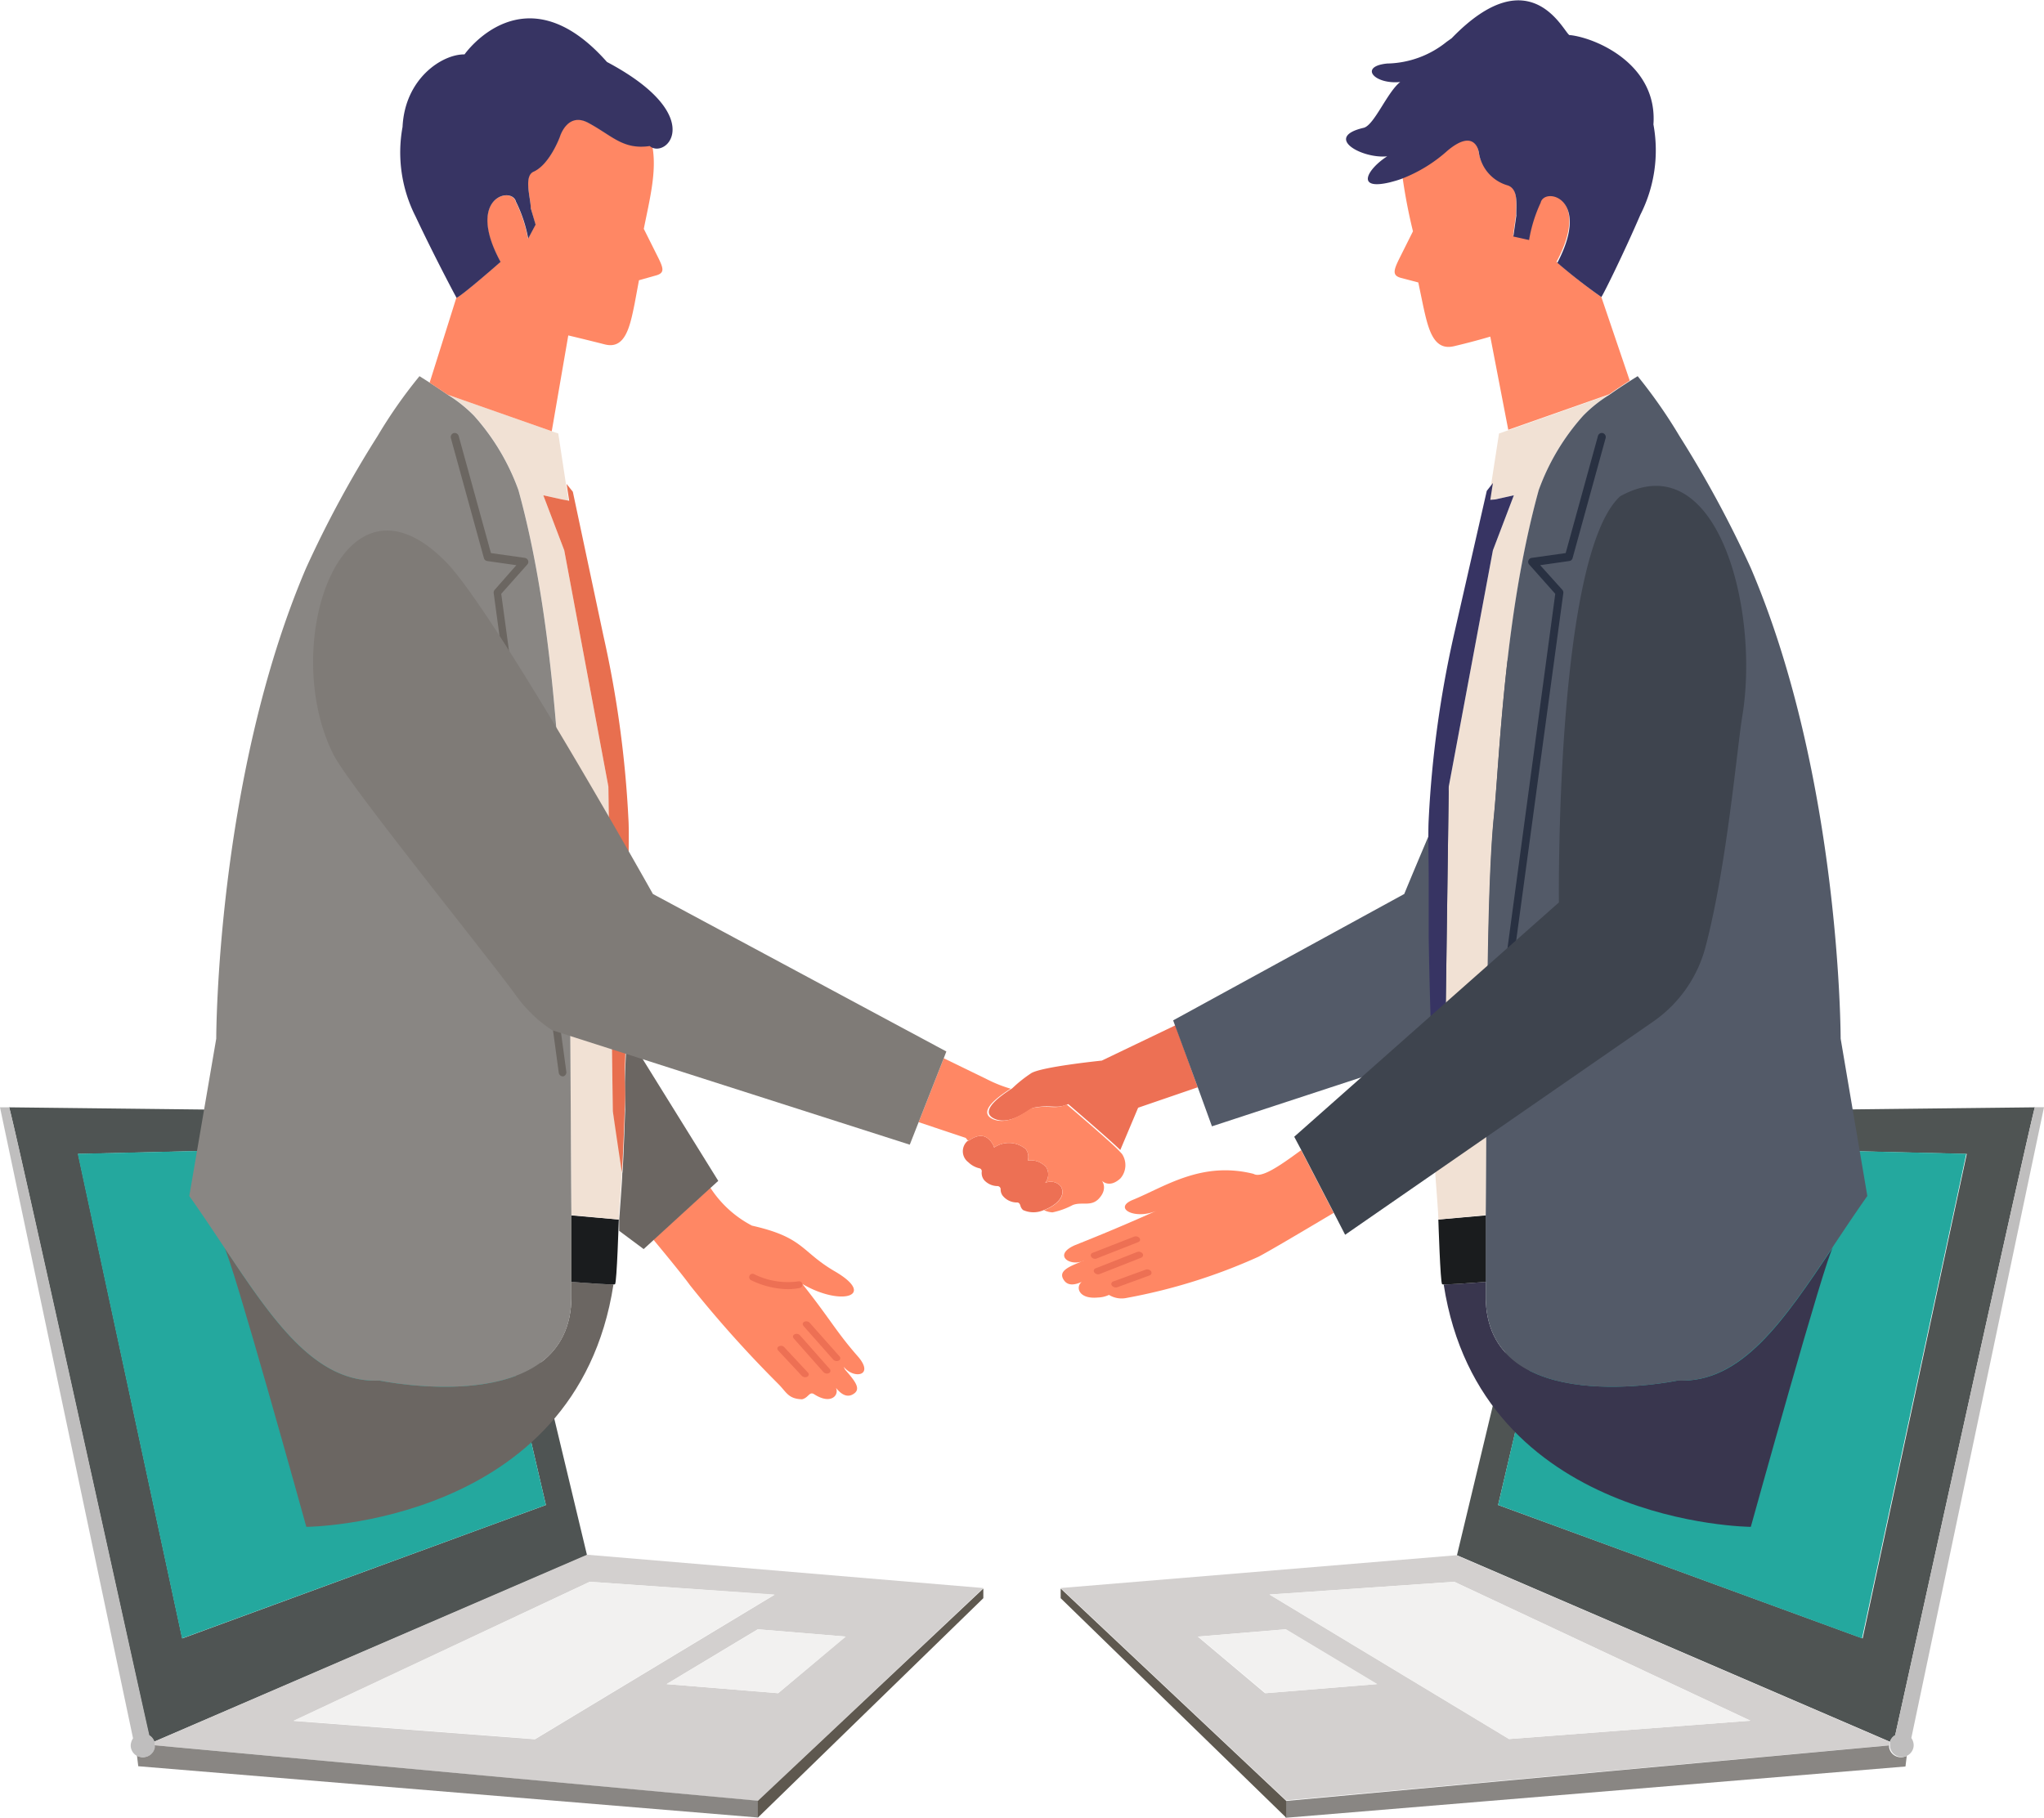 <svg xmlns="http://www.w3.org/2000/svg" viewBox="0 0 157 139.64"><defs><style>.cls-1{fill:#4f5453;}.cls-2{fill:#d3d0cf;}.cls-3{fill:#898683;}.cls-4{fill:#bfbebe;}.cls-5{fill:#5e584f;}.cls-6{fill:#24a89e;}.cls-7{fill:#f2f1f0;}.cls-8{fill:#ed7054;}.cls-9{fill:#535a68;}.cls-10{fill:#39364e;}.cls-11{fill:#1a1c1e;}.cls-12{fill:#f1e1d4;}.cls-13{fill:#373463;}.cls-14{fill:#293142;}.cls-15{fill:#ff8764;}.cls-16{fill:#3e444e;}.cls-17{fill:#6b6662;}.cls-18{fill:#e86f4f;}.cls-19{fill:#6b6661;}.cls-20{fill:#7f7b77;}</style></defs><g id="レイヤー_2" data-name="レイヤー 2"><g id="レイヤー_5" data-name="レイヤー 5"><path class="cls-1" d="M11.83,133.81l33.26-14.33-8.15-34L.7,85.07c.26.66,9.4,42.21,10.73,48.24A.9.9,0,0,1,11.83,133.81ZM35.47,87.94l6.46,27.68L14,125.87,6,88.65Z"/><path class="cls-2" d="M11.87,134.08l46.34,4.27L75.53,122l-30.44-2.56L11.83,133.81A1.26,1.26,0,0,1,11.87,134.08Zm47.9-4-8.57-.7,7-4.21,6.74.56ZM45.3,121.52l14.19,1-18.4,11.1-18.54-1.41Z"/><path class="cls-3" d="M11.87,134.08h0s0,.09,0,.14a.91.91,0,0,1-.9.77.94.94,0,0,1-.45-.12l.1.82,47.6,3.94v-1.29Z"/><path class="cls-4" d="M11.87,134.08a1.26,1.26,0,0,0,0-.27.9.9,0,0,0-.4-.5C10.1,127.28,1,85.73.7,85.07H0l10.22,48.48a1,1,0,0,0-.18.55.91.91,0,0,0,.47.79A.94.94,0,0,0,11,135a.91.91,0,0,0,.9-.77s0-.09,0-.14Z"/><polygon class="cls-5" points="58.21 138.35 58.21 139.64 75.53 122.78 75.53 122.04 58.21 138.35"/><polygon class="cls-6" points="41.93 115.62 35.47 87.94 5.97 88.64 13.98 125.87 41.93 115.62"/><polygon class="cls-7" points="45.3 121.52 22.55 132.19 41.09 133.6 59.49 122.5 45.3 121.52"/><polygon class="cls-7" points="58.23 125.17 51.2 129.38 59.77 130.08 64.97 125.73 58.23 125.17"/><path class="cls-1" d="M145.57,133.31c1.33-6,10.47-47.58,10.73-48.24l-36.24.41-8.15,34,33.26,14.33A.9.9,0,0,1,145.57,133.31Zm-24-45.37,29.5.71-8,37.22-28-10.25Z"/><path class="cls-2" d="M145.13,134.08a1.26,1.26,0,0,1,0-.27l-33.26-14.33L81.47,122l17.32,16.31ZM111.7,121.52l22.75,10.67-18.54,1.41-18.4-11.1ZM92,125.73l6.74-.56,7,4.21-8.57.7Z"/><path class="cls-3" d="M146,135a.91.91,0,0,1-.9-.77s0-.09,0-.14h0l-46.34,4.27v1.29l47.6-3.94.1-.82A.94.94,0,0,1,146,135Z"/><path class="cls-4" d="M157,85.06h-.7c-.26.66-9.4,42.21-10.73,48.24a.9.9,0,0,0-.4.5,1.26,1.26,0,0,0,0,.27h0s0,.09,0,.14a.91.91,0,0,0,.9.77.94.94,0,0,0,.45-.12.91.91,0,0,0,.47-.79,1,1,0,0,0-.18-.55Z"/><polygon class="cls-5" points="81.47 122.04 81.47 122.78 98.79 139.64 98.79 138.35 81.47 122.04"/><polygon class="cls-6" points="151.03 88.64 121.53 87.94 115.07 115.62 143.02 125.87 151.03 88.64"/><polygon class="cls-7" points="111.7 121.52 97.51 122.5 115.91 133.6 134.45 132.19 111.7 121.52"/><polygon class="cls-7" points="92.03 125.73 97.23 130.08 105.8 129.38 98.78 125.17 92.03 125.73"/><path class="cls-8" d="M84.63,81.48s-4.82.49-5.47,1a10.32,10.32,0,0,0-1.41,1.13.1.1,0,0,1,0,0c-2.35,1.49-1.92,2.09-1.36,2.34,1.26.56,2.75-.81,3-.85,1.4-.28,1.68.14,2.66-.28,0,0,3.29,2.82,4,3.53l1.37-3.25L92,83.53l-1.72-4.76Z"/><path class="cls-8" d="M80.28,90.88a1.05,1.05,0,0,0,.09-1.19,1.56,1.56,0,0,0-1.43-.53,1,1,0,0,0-.15-.88,2,2,0,0,0-2.43-.12,1.39,1.39,0,0,0-.38-.61c-.52-.51-1.12-.24-1.61.11l-.06,0a1.05,1.05,0,0,0,.07,1.63,1.81,1.81,0,0,0,.83.46.23.23,0,0,1,.2.24.88.88,0,0,0,.19.68,1.41,1.41,0,0,0,1,.45.25.25,0,0,1,.26.22.8.8,0,0,0,.15.51,1.4,1.4,0,0,0,1.12.53c.14,0,.2.11.24.22a.68.68,0,0,0,.21.36,1.94,1.94,0,0,0,1.6,0c.91-.33,1.73-1.06,1.31-1.8A1,1,0,0,0,80.28,90.88Z"/><path class="cls-9" d="M121.6,40.5c-3.87,4.1-13.74,28.18-13.74,28.18L90.11,78.39l.14.38L92,83.53l1.09,3,22.53-7.39a10.34,10.34,0,0,0,2.69-2.54c2-2.8,11.42-19.18,12.65-21.57C134.76,47.61,128.18,35.09,121.6,40.5Z"/><path class="cls-10" d="M128.86,106.06s-14.76,3.09-14.74-6.47V98.48c-1.05.08-2.72.2-3.23.2,2.85,18.48,23.59,18.62,23.59,18.62s5.76-20.79,6.32-21.49h0C137,101.48,133.78,106.29,128.86,106.06Z"/><path class="cls-11" d="M110.48,93.69l3.67-.32v.17c0,1.8,0,3.48,0,4.94-1.23.09-3.31.25-3.38.18h0C110.63,98.56,110.48,93.69,110.48,93.69Z"/><path class="cls-12" d="M110.48,93.69h0c0-.58-.21-3-.24-3.64s.7-4.68.7-4.68l.34-24.94,3.39-18.15,1.61-4.23-1.44.32-.5.1.2-1.29.6-3.88.24-.08,8.23-2.9a10.42,10.42,0,0,0-2,1.6,17.43,17.43,0,0,0-3.41,5.71c-2.64,9.59-3,20.37-3.44,25-.59,6-.53,20.5-.63,30.72v.17h0v-.17Z"/><path class="cls-13" d="M114.84,38.37l1.44-.32-1.61,4.23-3.39,18.15-.34,24.94s-.61,4.18-.7,4.68h0c0,.14-.12-1.85-.22-4.86-.07-1.59,0-1.32,0-3-.13-3.42-.23-6.87-.28-10.11,0-.82,0-1.62,0-2.41,0-.61,0-1.18,0-1.74,0-2.2-.06-4,0-5a82.79,82.79,0,0,1,1.92-14.08l2.54-11.14.47-.6-.2,1.29Z"/><path class="cls-9" d="M114.12,99.59V98.48c0-1.46,0-3.14,0-4.94v-.17c.1-10.22,0-24.75.63-30.72.45-4.65.8-15.43,3.44-25a17.43,17.43,0,0,1,3.41-5.71,10.42,10.42,0,0,1,2-1.6c1.09-.77,2.19-1.44,2.19-1.44A38.73,38.73,0,0,1,129,33.5a85.11,85.11,0,0,1,5.48,10.14c6.91,16.17,6.9,36.15,6.9,36.15l2.05,12.09c-5.05,7.16-8.58,14.46-14.61,14.18C128.86,106.06,114.1,109.15,114.12,99.59Z"/><path class="cls-14" d="M114.51,82.34l4.95-36.72-2-2.25a.29.29,0,0,1-.06-.31.31.31,0,0,1,.24-.2l2.62-.37,2.48-9a.31.31,0,0,1,.37-.22.32.32,0,0,1,.22.38l-2.54,9.23a.3.3,0,0,1-.25.22l-2.24.32L120,45.31a.33.33,0,0,1,.08.25l-5,36.86a.32.32,0,0,1-.28.27h-.06A.32.32,0,0,1,114.51,82.34Z"/><path class="cls-15" d="M96.28,90.18c-4-1-6.82,1-9.27,2-1.57.64.2,1.58,1.88.81-2.25,1-3.91,1.71-6.3,2.66-1.69.73-.52,1.61.51,1.26l.16-.06a.52.52,0,0,1-.16.06c-1.13.44-1.87.79-1.35,1.48.31.41.83.32,1.34.09-.49.38-.26,1.35,1.25,1.2a2.14,2.14,0,0,0,.84-.2,1.86,1.86,0,0,0,1.37.23,43.55,43.55,0,0,0,10.11-3.16c.79-.41,3.14-1.8,5.78-3.37l-2.5-4.82C98.19,89.65,96.88,90.53,96.28,90.18Z"/><path class="cls-8" d="M84.06,97.76a.2.2,0,0,1,.09-.32l3.2-1.26a.38.38,0,0,1,.41.12.2.2,0,0,1,0,.24.27.27,0,0,1-.1.08l-3.2,1.26A.36.36,0,0,1,84.06,97.76Z"/><path class="cls-8" d="M87.54,95.34a.27.27,0,0,1-.1.08l-3.2,1.26a.35.35,0,0,1-.41-.11.2.2,0,0,1,.09-.32L87.12,95a.38.38,0,0,1,.41.12A.2.2,0,0,1,87.54,95.34Z"/><path class="cls-8" d="M85.41,98.77a.2.2,0,0,1,.09-.32L88,97.54a.38.38,0,0,1,.41.12.2.2,0,0,1,0,.24.27.27,0,0,1-.1.08l-2.49.91A.38.38,0,0,1,85.41,98.77Z"/><path class="cls-16" d="M124.44,38.13c-5,4.62-4.7,31.2-4.7,31.2l-20.33,18,.53,1,2.5,4.82.88,1.71L127,78.47a10.1,10.1,0,0,0,4-5.72c1.65-6.25,2.41-15.23,2.83-17.75C135.18,46.75,131.88,34,124.44,38.13Z"/><path class="cls-15" d="M118.32,15.49a11,11,0,0,0-.89,2.87l-1.21-.27.23-1.61c0-.78.19-2-.64-2.31a3.1,3.1,0,0,1-2.24-2.54s-.25-1.93-2.39-.15a11.38,11.38,0,0,1-3.45,2.14,41.83,41.83,0,0,0,.8,4.15l-1,2c-.5,1-.64,1.42.16,1.6l1.25.33.37,1.78c.39,1.78.78,3.49,2.36,3.12s2.8-.74,2.8-.74l1.38,7.16,7.76-2.73c.58-.41,1.16-.79,1.57-1.05L123,22.82a43,43,0,0,1-3.44-2.71C122.24,15.08,118.59,14.27,118.32,15.49Z"/><path class="cls-13" d="M127,9.56c.33-4.59-4.35-6.62-6.36-6.86l-.07,0h0c-.38,0-2.87-6.17-9.07.24l-.38.27a7.47,7.47,0,0,1-4.57,1.67c-2.2.22-1,1.62,1,1.42-1,.78-2,3.33-2.81,3.52-3.1.72-.15,2.39,1.81,2.19-1.49.95-2.5,2.64.2,2,.34-.09.68-.18,1-.31a11.38,11.38,0,0,0,3.45-2.14c2.14-1.78,2.39.15,2.39.15a3.1,3.1,0,0,0,2.24,2.54c.83.31.62,1.53.64,2.31l-.23,1.61,1.21.27a11,11,0,0,1,.89-2.87c.27-1.22,3.92-.41,1.28,4.62A43,43,0,0,0,123,22.82c.19-.26,1.78-3.49,3-6.33A10.92,10.92,0,0,0,127,9.56Z"/><path class="cls-15" d="M65.94,104.26c-1.7-1.93-2.14-2.88-4.31-5.62,3,1.76,5.78.92,2.44-1-2.56-1.51-2.32-2.58-6.31-3.48a8.44,8.44,0,0,1-3.2-2.92l-4.37,4c1.34,1.61,2.41,2.94,2.81,3.5a89.82,89.82,0,0,0,6.75,7.55c.67.66.77,1.17,1.85,1.21.51-.11.56-.64.95-.38,1.28.82,1.92.06,1.66-.5.35.44.78.75,1.24.53.77-.38.27-1-.54-1.93L64.8,105l.11.12C65.68,105.93,67.12,105.67,65.94,104.26Z"/><path class="cls-8" d="M63.67,105.49a.2.2,0,0,0,.06-.32l-2.28-2.58a.35.35,0,0,0-.42-.08.19.19,0,0,0-.12.2.34.34,0,0,0,.06.12l2.28,2.58A.37.37,0,0,0,63.67,105.49Z"/><path class="cls-8" d="M61.66,101.75a.34.34,0,0,0,.06.12L64,104.45a.37.37,0,0,0,.42.08.2.2,0,0,0,.06-.33l-2.28-2.57a.37.37,0,0,0-.42-.09A.21.21,0,0,0,61.66,101.75Z"/><path class="cls-8" d="M62,105.77a.2.2,0,0,0,.06-.32l-1.81-1.94a.35.35,0,0,0-.42-.08.19.19,0,0,0-.12.2.34.34,0,0,0,.06.12l1.81,1.94A.37.37,0,0,0,62,105.77Z"/><path class="cls-8" d="M61.63,98.64a.26.26,0,0,0-.31-.2,5.8,5.8,0,0,1-3.41-.56.26.26,0,0,0-.24.46,6.68,6.68,0,0,0,2.83.7,4.86,4.86,0,0,0,.92-.09A.26.26,0,0,0,61.63,98.64Z"/><path class="cls-17" d="M48.12,79.36c0,1-.06,1.92-.1,2.88-.05,1.63,0,1.36,0,3-.1,3-.19,5-.22,4.86h0c0,.59-.21,3.06-.24,3.64,0,0,0,.33,0,.82l1.88,1.4.81-.74,4.37-4,.55-.5Z"/><path class="cls-17" d="M43.89,98.48v1.11c0,9.56-14.74,6.47-14.74,6.47-4.92.23-8.17-4.58-11.94-10.25h0c.56.7,6.32,21.49,6.32,21.49s20.74-.14,23.59-18.62C46.61,98.68,44.94,98.56,43.89,98.48Z"/><path class="cls-11" d="M47.53,93.69l-3.67-.32v.17c0,1.8,0,3.48,0,4.94,1.23.09,3.31.25,3.38.18h0C47.38,98.56,47.53,93.69,47.53,93.69Z"/><path class="cls-12" d="M47.53,93.69h0c0-.58.22-3,.24-3.64s-.7-4.68-.7-4.68l-.34-24.94L43.34,42.28l-1.61-4.23,1.44.32.5.1-.2-1.29-.59-3.88-.25-.08-8.22-2.9a10.63,10.63,0,0,1,2,1.6,17.43,17.43,0,0,1,3.41,5.71c2.64,9.59,3,20.37,3.44,25,.59,6,.53,20.5.63,30.72v.17h0v-.17Z"/><path class="cls-18" d="M43.17,38.37l-1.44-.32,1.61,4.23,3.39,18.15.34,24.94s.61,4.18.7,4.68h0c0,.14.12-1.85.22-4.86.07-1.59,0-1.32,0-3,.13-3.42.23-6.87.28-10.11,0-.82,0-1.62,0-2.41,0-.61,0-1.18,0-1.74,0-2.2.06-4,0-5a82.79,82.79,0,0,0-1.92-14.08L44,37.78l-.48-.6.2,1.29Z"/><path class="cls-3" d="M43.89,99.59V98.48c0-1.46,0-3.14,0-4.94v-.17c-.1-10.22,0-24.75-.63-30.72-.45-4.65-.8-15.43-3.44-25a17.43,17.43,0,0,0-3.41-5.71,10.63,10.63,0,0,0-2-1.6c-1.1-.77-2.19-1.44-2.19-1.44A37.26,37.26,0,0,0,29,33.5a83.76,83.76,0,0,0-5.49,10.14c-6.91,16.17-6.9,36.15-6.9,36.15L14.54,91.88c5.06,7.16,8.58,14.46,14.61,14.18C29.15,106.06,43.91,109.15,43.89,99.59Z"/><path class="cls-19" d="M43.5,82.34l-5-36.72,2-2.25a.29.29,0,0,0,.06-.31.31.31,0,0,0-.24-.2l-2.61-.37-2.48-9a.32.32,0,0,0-.38-.22.32.32,0,0,0-.22.38l2.54,9.23a.3.3,0,0,0,.25.22l2.24.32L38,45.31a.33.33,0,0,0-.08.25l5,36.86a.32.32,0,0,0,.28.27h.07A.32.32,0,0,0,43.5,82.34Z"/><path class="cls-15" d="M86.18,88.65l-.25-.27c-.68-.71-4-3.53-4-3.53-1,.42-1.26,0-2.66.28-.2,0-1.69,1.41-3,.85-.56-.25-1-.85,1.36-2.34a10.25,10.25,0,0,1-1.81-.72L72.49,81.3l-1.93,4.91,3.62,1.21.19.24c.49-.35,1.09-.62,1.61-.11a1.39,1.39,0,0,1,.38.61,2,2,0,0,1,2.43.12,1,1,0,0,1,.15.88,1.56,1.56,0,0,1,1.43.53,1.05,1.05,0,0,1-.09,1.19,1,1,0,0,1,1.22.29c.42.74-.4,1.47-1.31,1.8a1.69,1.69,0,0,0,.65.17,5.75,5.75,0,0,0,1.55-.56c.7-.28,1.4.14,2-.48.75-.79.24-1.4.24-1.4s.56.63,1.43-.17A1.55,1.55,0,0,0,86.18,88.65Z"/><path class="cls-20" d="M50.15,68.68S38.22,47.37,34.35,43.27c-8.11-8.43-13,6.39-8.71,14.75,1.23,2.4,12.1,15.79,14.09,18.59a10.34,10.34,0,0,0,2.69,2.54l27.46,8.79.68-1.73,1.93-4.91.2-.52Z"/><path class="cls-15" d="M45.12,9.38C43.54,8.56,43,10.46,43,10.46s-.73,2.1-2,2.68c-.82.32-.24,2-.24,2.82l.36,1.3-.57,1.07a10.56,10.56,0,0,0-.94-2.84c-.29-1.2-3.9-.33-1.18,4.63,0,0-2.9,2.55-3.38,2.76L33,29.4c.39.25.88.58,1.38.92l8,2.81,1.27-7.36s1.24.29,2.81.69,1.93-1.37,2.29-3.15l.33-1.78,1.24-.35c.8-.2.65-.57.13-1.6l-1-2c.45-2.25,1-4.38.67-6.27a.63.63,0,0,1-.2-.13C47.8,11.48,47,10.35,45.12,9.38Z"/><path class="cls-13" d="M46.62,4.76c-6.34-7.18-10.94-.58-10.94-.58C34,4.15,31.1,6,30.92,9.75a10.86,10.86,0,0,0,1,6.88c1.32,2.81,3,6,3.15,6.25.48-.21,3.38-2.76,3.38-2.76-2.72-5,.89-5.83,1.18-4.63a10.56,10.56,0,0,1,.94,2.84l.57-1.07L40.77,16c0-.77-.58-2.5.24-2.82,1.24-.58,2-2.68,2-2.68s.56-1.9,2.14-1.08c1.88,1,2.68,2.1,4.76,1.8a.63.63,0,0,0,.2.13C51.49,11.93,54,8.68,46.62,4.76Z"/></g></g></svg>